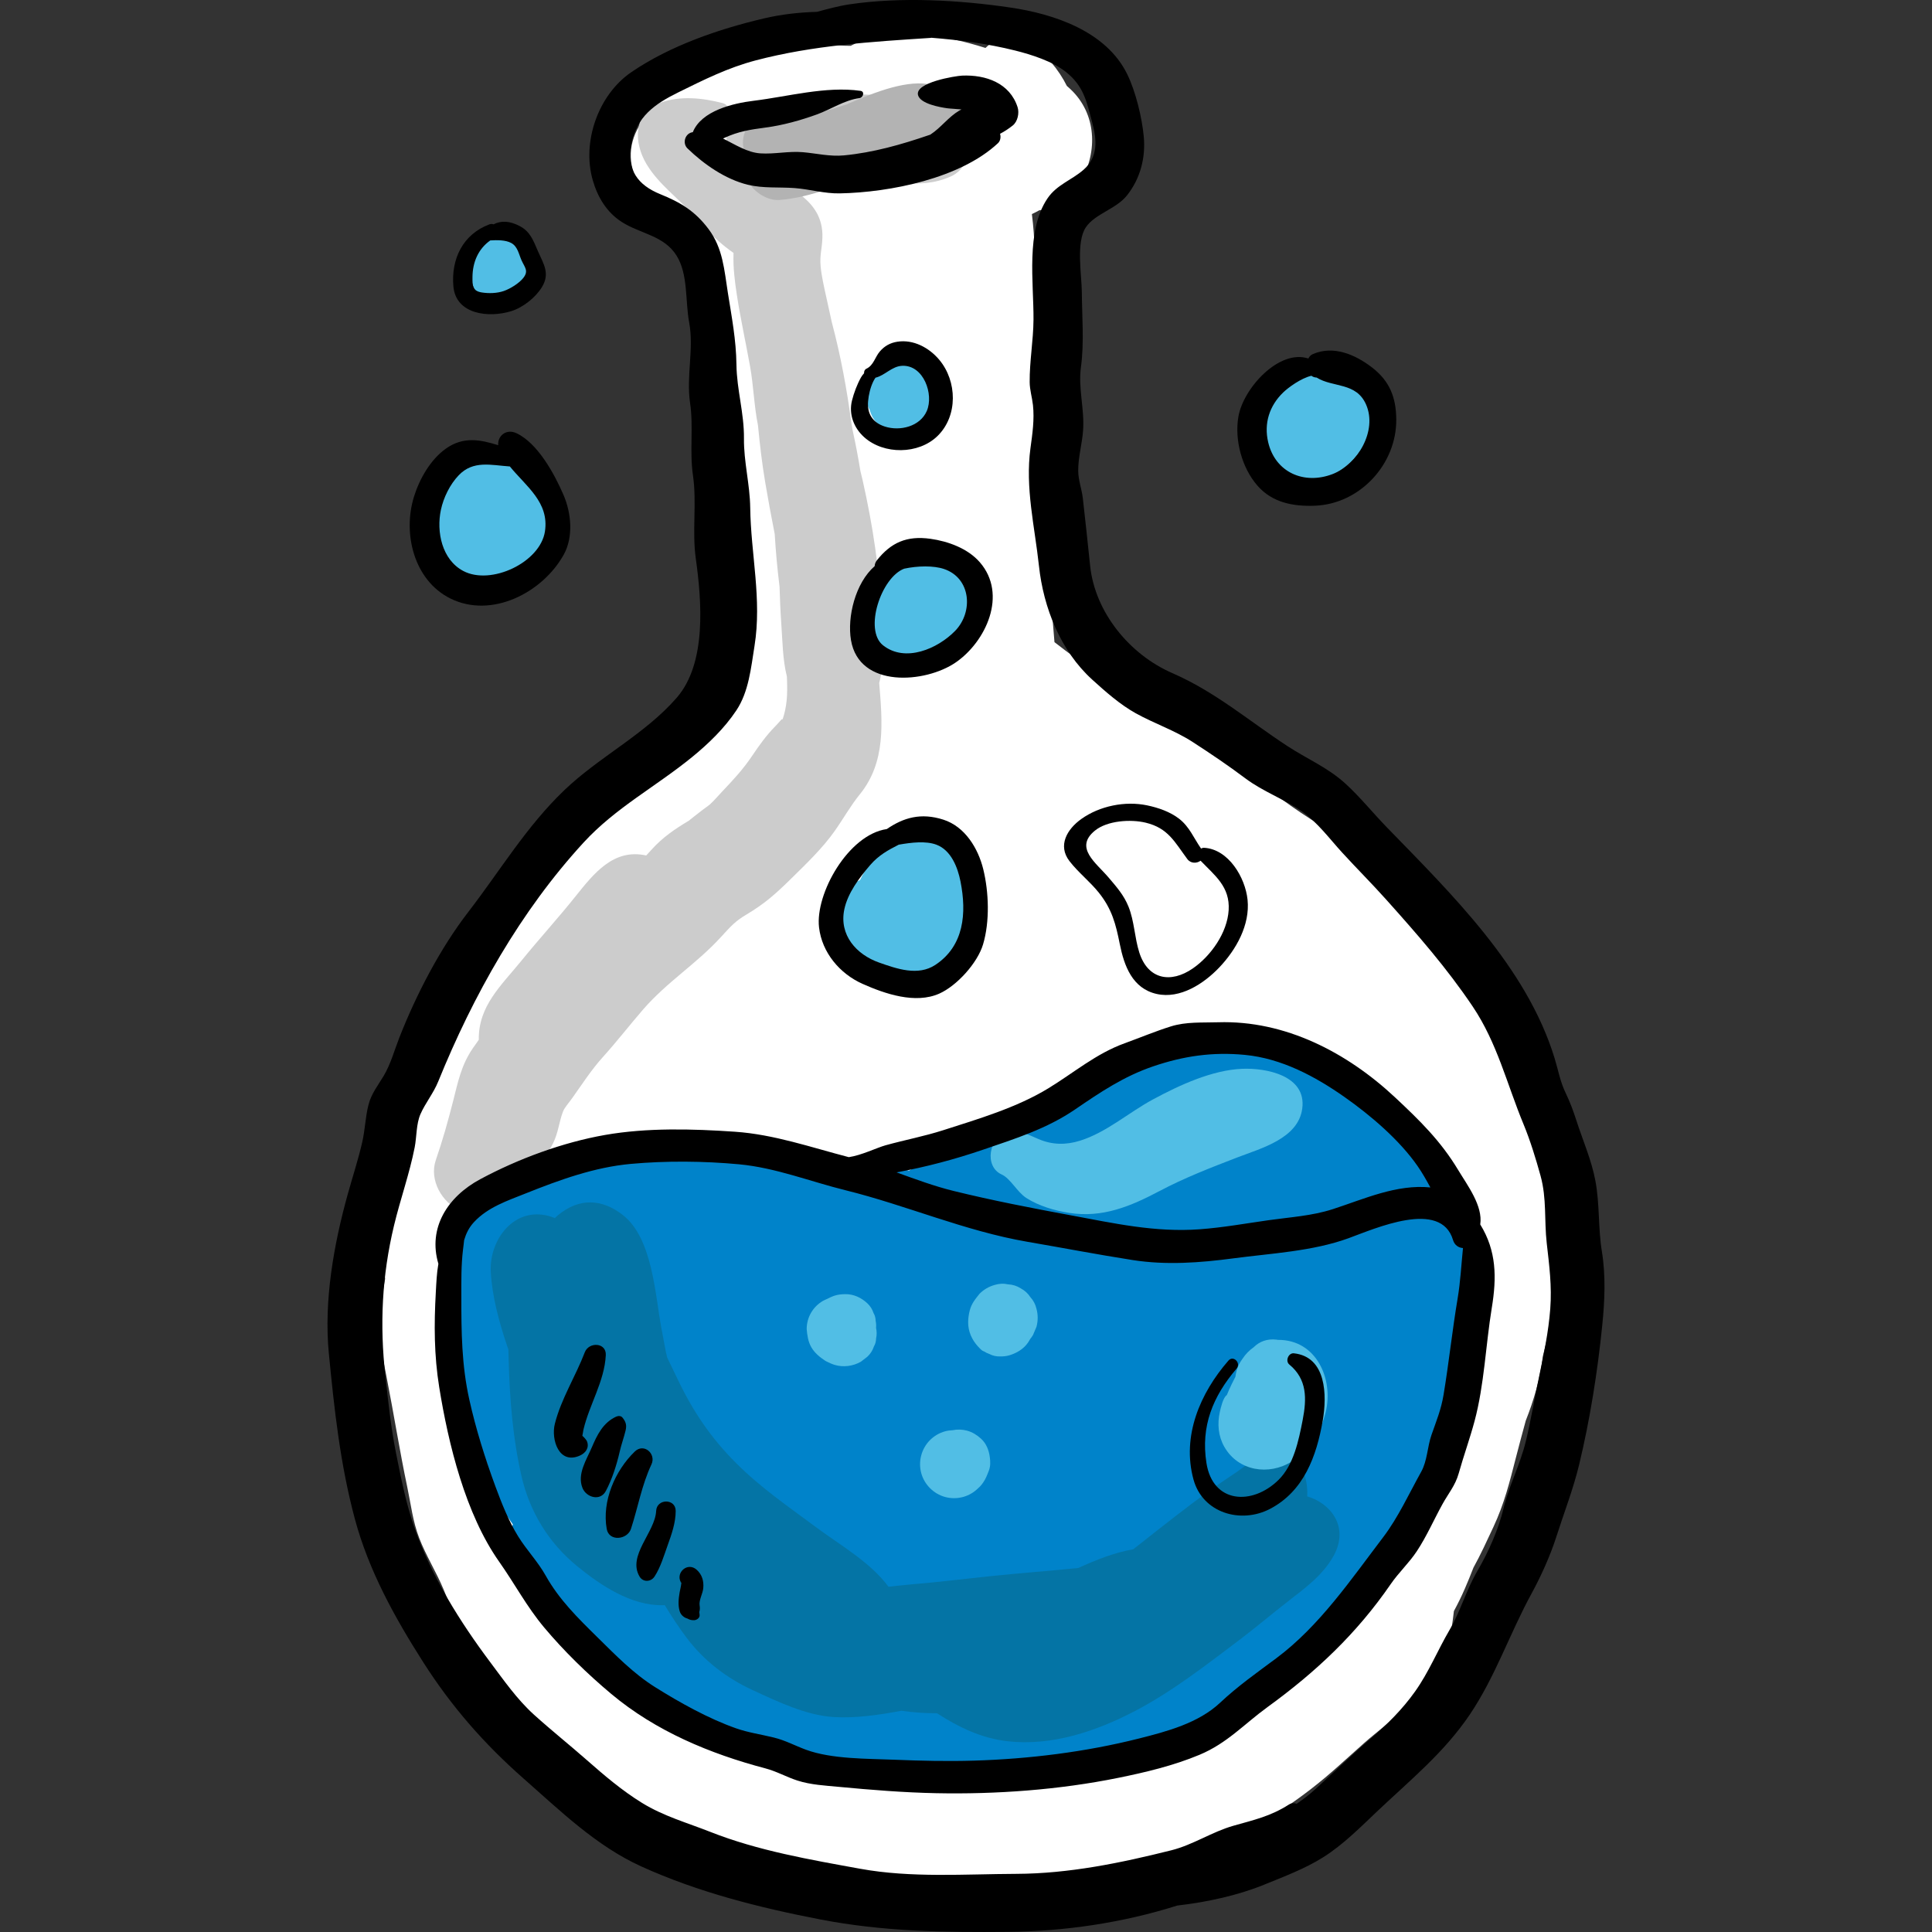 <?xml version="1.0" encoding="iso-8859-1"?>
<!-- Generator: Adobe Illustrator 19.0.0, SVG Export Plug-In . SVG Version: 6.00 Build 0)  -->
<svg version="1.1" id="Layer_1" xmlns="http://www.w3.org/2000/svg" xmlns:xlink="http://www.w3.org/1999/xlink" x="0px" y="0px"
	 viewBox="0 0 511.998 511.998" style="enable-background:new 0 0 511.998 511.998;" xml:space="preserve">
<rect x="0" y="0" width="511.998" height="511.998" fill="#333333" stroke="none"/>
<path style="fill:#FFFFFF;" d="M409.857,304.754c-2.972-12.165-6.685-24.454-14.568-34.399c-0.38-0.48-0.805-0.959-1.258-1.425
	c-0.32-1.29-0.653-2.578-1.025-3.858c-3.427-11.799-8.002-30.824-21.884-34.232c-2.835-0.696-5.879-0.243-8.388,1.131
	c-4.253-5.725-9.549-11.194-15.155-14.737c-7.425-4.692-14.077-10.301-21.755-14.867c-6.795-4.041-12.776-9.314-19.327-13.692
	c-7.141-4.775-14.25-9.497-21.365-14.269c-1.99-1.334-3.813-2.807-5.687-4.231c-0.762-9.69-1.665-19.369-2.204-29.081
	c-0.434-7.823-1.161-15.621-1.882-23.421c0.026-3.151,0.03-6.304-0.044-9.464c-0.241-10.457-0.248-20.941-0.718-31.391
	c-0.29-6.459-0.275-13.41-1.135-20.094c0.658-0.297,1.311-0.627,1.95-0.991c4.211-0.425,8.818-4.099,10.595-6.962
	c4.773-7.687,4.859-17.762-1.718-24.547c-0.489-0.504-1.016-0.982-1.559-1.447c-4.167-8.414-14.016-17.393-21.571-10.073
	c-11.348-3.565-25.239-6.109-35.715-0.559c-0.628-0.003-1.258-0.006-1.882-0.033c-2.735-0.118-5.358-0.833-8.134-0.633
	c-5.922,0.427-12.245,2.689-18.028,4.039c-2.589,0.604-5.042,1.828-7.36,3.107c-3.148,1.737-6.016,2.663-9.255,4.134
	c-4.677,2.126-8.799,6.194-11.4,10.626c-3.172,5.406-2.936,11.166,0.551,16.342c2.066,3.068,5.258,5.217,8.697,5.836
	c0.578,1.149,1.13,2.28,1.557,3.374c2.797,7.17,10.765,10.676,12.383,18.26c0.907,4.254,0.539,9.684,0.527,14.087
	c-0.014,4.798,0.706,9.539,1.082,14.333c0.793,10.097,2.471,20.137,3.599,30.203c1.082,9.653,1.052,19.234,1.615,28.867
	c-1.086,0.478-2.107,1.29-2.952,2.511c-1.901,2.75-2.29,6.036-3.99,8.892c-1.773,2.978-3.774,5.727-5.362,8.836
	c-0.731,1.429-1.416,2.879-2.105,4.328c-0.25,0.155-0.504,0.293-0.751,0.463c-4.719,3.28-8.866,6.922-12.723,11.173
	c-5.029,5.541-9.484,11.525-13.941,17.513c-4.763,3.541-8.081,9.292-11.635,14.081c-2.429,2.076-4.721,4.318-6.8,6.813
	c-5.502,6.602-10.233,13.93-14.373,21.564c-2.606,4.273-4.775,8.801-6.71,13.432c-3.018,4.518-5.457,9.33-7.493,14.623
	c-1.34,3.482-1.718,7.017-2.361,10.616c-1.987,5.845-3.705,11.75-4.895,17.609c-0.913,4.5-2.586,14.311-1.239,21.76
	c-0.644,3.539-1.379,7.069-1.49,10.671c-0.16,5.16,0.897,10.435,1.893,15.476c1.912,9.675,3.419,19.349,5.454,28.989
	c0.986,4.666,1.452,9.087,3.178,13.572c1.828,4.748,4.526,8.974,6.463,13.626c3.734,8.969,7.344,19.792,14.439,26.742
	c3.395,3.325,6.81,6.513,10.004,10.058c3.297,3.659,6.011,7.632,10.077,10.534c3.78,2.699,7.674,5.244,11.45,7.96
	c3.386,2.435,6.487,5.113,10.061,7.234c7.771,4.612,16.212,8.411,25.001,10.517c9.504,2.277,19.693,4.622,29.484,4.622
	c9.903,0,19.974,0.933,29.849,0.154c4.774-0.377,9.614-0.751,14.37-1.248c5.207-0.544,10.475-0.445,15.573-1.736
	c9.808-2.481,19.823-3.562,29.596-6.239c11.384-3.118,20.676-8.575,29.957-15.728c4.992-3.847,9.43-8.053,14.132-12.224
	c3.64-3.228,7.614-5.895,10.686-9.709c3.843-4.771,7.686-10.026,10.647-15.407c1.797-3.266,1.971-6.507,2.41-9.817
	c1.021-1.873,1.982-3.832,2.894-5.929c0.798-1.837,1.552-3.694,2.275-5.563c1.931-3.509,3.573-7.089,5.322-10.846
	c2.887-6.2,4.261-11.787,5.94-18.332c0.836-3.257,1.717-6.519,2.608-9.788c2.176-5.487,3.855-11.303,4.54-17.108
	c0.971-3.912,1.877-7.831,2.639-11.762C414.246,333.58,413.224,318.541,409.857,304.754z M286.562,316.915
	c0.315-0.185,0.632-0.369,0.93-0.578c0.402,4.033,1.763,7.822,5.083,10.764c2.385,2.113,5.16,3.409,8.047,3.785
	c-1.045,1.943-2.159,3.773-3.377,5.401c-1.47,1.963-4.737,4.759-6.325,5.409c-1.686,0.407-1.913,0.442-0.686,0.108
	c-1.787-0.079-2.085-0.066-0.892,0.036c-0.302,0.056-0.534,0.053-0.732,0.033c-2.968-3.361-4.239-10.352-4.886-16.646
	C285.015,322.653,285.913,319.795,286.562,316.915z M196.594,38.698c2.987-1.569,4.501-2.632,7.533-3.222
	c0.09,0.767,0.241,1.559,0.492,2.383c0.183,0.604,0.343,1.213,0.508,1.819c-0.656-0.238-1.38-0.395-2.215-0.402
	c-1.645-0.013-2.78,0.425-3.907,0.991c-1.151-0.425-2.28-0.891-3.56-1.066C195.864,39.039,196.261,38.873,196.594,38.698z
	 M195.281,52.64c0.414,0.026,0.85,0.066,1.351,0.135c1.573,0.216,3.019,0.543,4.596,0.155c1.331-0.328,6.021-1.761,1.683-1.484
	c1.843-0.118,3.242-0.875,4.219-1.945c0.504,3.53,0.818,7.092,1.026,10.669c-1.072,0.773-1.927,1.966-2.365,3.267
	c-1.749-2.25-3.721-4.296-5.661-6.005C198.099,55.641,196.543,54.654,195.281,52.64z M187.932,229.409
	c4.667-7.026,9.355-14.041,14.022-21.067c0.786-1.183,1.554-2.4,2.319-3.623c1.389,6.539,3.651,13.986,8.544,18.132
	c-0.035,0.056-0.065,0.118-0.1,0.173c-1.488-1.245-3.501-1.738-5.797-0.781c-8.104,3.376-15.772,8.205-21.608,14.843
	c-0.358,0.1-0.714,0.22-1.071,0.332C185.58,234.788,186.777,232.079,187.932,229.409z M366.211,410.006
	c-2.336,6.242-5.485,10.804-9.574,15.919c-4.562,5.706-8.504,11.65-13.718,16.828c-4.52,4.488-10.582,6.902-16.138,9.957
	c-3.002,1.65-5.502,3.451-8.078,5.716c-1.821,1.6-3.462,3.542-5.234,5.283c-4.786,1.505-9.784,2.46-14.565,3.825
	c-6.13,1.751-14.116,2.852-20.34,3.562c-8.939,1.021-18.392,1.992-27.413,2.006c-8.026,0.011-16.063-0.297-24.092-0.36
	c-7.912-0.063-16.368-2.394-24.104-4.286c-3.759-0.92-5.573-2.217-8.883-3.968c-2.969-1.57-5.953-2.494-8.679-4.467
	c-6.013-4.35-13.438-8.194-18.743-13.121c-2.595-2.41-5.139-6.212-7.719-9.04c-2.782-3.051-6.746-5.757-9.19-9.001
	c-4.514-5.991-6.671-14.593-9.943-21.383c-1.562-3.241-3.578-6.139-4.722-9.57c-1.406-4.213-1.697-8.594-2.785-12.88
	c-2.086-8.216-2.991-16.472-4.591-24.78c-1.564-8.122-1.42-15.152-0.149-23.381c1.16-7.507,0.309-14.766,1.983-22.115
	c1.029-4.514,3.15-8.7,4.554-13.108c1.533-4.81,2.689-9.759,4.466-14.489c2.535-6.746,5.457-13.216,9.465-19.169
	c3.92-3.033,7.928-6.104,11.885-9.275c-2.555,4.407-4.724,9.006-6.592,13.18c-5.727,12.796-9.506,26.374-12.921,39.942
	c-1.722,6.84-3.165,13.746-4.302,20.707c-1.3,7.957-0.204,13.004,3.571,20.071c3.195,5.979,11.71,8.046,17.411,4.565
	c0.158-0.096,0.305-0.198,0.462-0.295c5.746-0.432,10.247-5.142,13.767-10.671c2.79-0.423,5.561-1.156,8.252-2.053
	c5.791,4.805,15.165,5.224,20.624-3.24c0.183-0.283,0.353-0.573,0.527-0.861c3.421,10.353,13.108,18.418,24.443,16.405
	c4.224-0.751,8.002-2.835,11.381-5.63c0.828,0.728,1.719,1.398,2.693,1.981c6.757,4.042,15.829,3.113,22.729-0.833
	c1.848,4.02,4.234,7.706,7.361,10.67c7.866,7.453,20.665,9.561,30.762,6.041c10.34-3.604,19.068-12.402,24.193-21.845
	c0.394-0.727,0.796-1.462,1.196-2.195c3.281,5.179,7.84,9.155,14.301,10.873c8.371,2.226,16.826-0.206,22.303-6.512
	c-0.028,1.634-0.071,3.268-0.134,4.898c-0.183,4.748-0.496,10.402,2.5,14.418c3.344,4.482,7.738,7.415,13.628,6.531
	c0.319-0.048,0.639-0.11,0.962-0.183C374.897,386.522,370.586,398.322,366.211,410.006z"/>
<path style="fill:#CCCCCC;" d="M253.997,31.264c-3.561-3.703-8.574-5.157-13.597-5.501c-4.791-0.327-9.757-0.756-14.552-0.785
	c-9.148-0.056-18.575,1.52-27.363,3.86c-2.598,0.692-4.905,2.896-5.541,5.542c-0.065,0.27-0.13,0.541-0.195,0.812
	c-0.452,1.881-0.223,3.611,0.471,5.059c-2.571-1.497-5.158-2.951-7.518-4.801c-0.035-0.028-0.143-0.118-0.283-0.234
	c0.482-0.504,0.952-1.016,1.253-1.225c1.474-1.027,3.143-1.709,4.831-2.287c2.036-0.697,2.282-3.793,0-4.383
	c-5.297-1.37-11.161-2.008-16.461-0.118c-7.324,2.614-7.154,10.571-3.694,16.311c3.281,5.444,8.405,8.903,12.422,13.616
	c2.082,2.444,4.208,4.594,6.606,6.732c1.284,1.145,2.615,2.186,4.012,3.166c-0.003,0.119-0.003,0.243-0.006,0.359
	c-0.106,3.603,0.343,7.174,0.886,10.726c0.97,6.353,2.369,12.637,3.504,18.961c0.928,5.174,1.061,10.511,2.1,15.656
	c0.482,5.007,1.061,10.003,1.895,14.977c0.775,4.62,1.633,9.225,2.54,13.82c0.267,4.481,0.667,8.953,1.216,13.399
	c0.023,0.185,0.043,0.378,0.064,0.567c0.096,3.225,0.226,6.446,0.453,9.658c0.329,4.66,0.359,9.599,1.49,14.131
	c0.011,0.269,0.021,0.539,0.031,0.808c0.165,4.052-0.009,7.166-1.214,10.718c0.194-0.846-0.802,0.564-1.911,1.679
	c-2.302,2.312-4.33,5.16-6.141,7.856c-2.394,3.56-4.884,6.222-7.87,9.371c-1.106,1.166-2.182,2.454-3.37,3.536
	c-1.433,1.035-2.839,2.105-4.219,3.21c-0.773,0.598-1.167,0.917-1.209,0.979c-3.81,2.281-7.029,4.448-10.069,7.842
	c-0.437,0.487-0.87,0.956-1.304,1.428c-8.634-1.916-13.863,4.734-18.757,10.855c-4.602,5.759-9.58,11.201-14.244,16.944
	c-5.417,6.67-11.503,12.049-11.372,21.046c-0.516,0.726-1.032,1.45-1.543,2.19c-3.093,4.476-3.957,8.934-5.253,14.029
	c-1.374,5.397-2.8,10.479-4.586,15.641c-1.829,5.287,1.653,11.425,6.579,13.407c5.505,2.214,10.869,0.12,14.191-4.65
	c3.245-4.659,7.727-7.96,10.312-13.228c1.393-2.838,1.53-5.467,2.588-8.294c0.434-1.162,1.398-2.132,2.484-3.658
	c2.767-3.884,5.023-7.44,8.215-10.979c3.63-4.025,6.95-8.316,10.496-12.414c6.429-7.43,14.092-12.073,20.612-19.191
	c2.927-3.197,3.872-4.273,6.9-6.084c4.841-2.893,7.667-5.424,11.943-9.628c3.927-3.859,8.182-7.948,11.361-12.449
	c2.31-3.27,4.3-6.822,6.608-9.646c7.054-8.625,6.065-19.165,5.207-29.614c1.334-4.763,0.704-10.315,0.618-15.051
	c-0.125-6.924-0.708-13.783-1.671-20.64c-0.852-6.078-2.006-12.096-3.35-18.084c-0.174-0.775-0.365-1.548-0.566-2.322
	c-0.596-3.683-1.288-7.349-2.105-10.993c-0.061-0.539-0.145-1.075-0.264-1.604c-1.215-9.072-2.863-18.059-5.227-26.922
	c-0.501-2.261-1.006-4.522-1.492-6.785c-0.569-2.654-1.211-5.297-1.462-7.996c-0.279-3.009,0.357-4.471,0.467-7.56
	c0.378-10.682-10.301-13.873-18.065-18.571c0.644,0.024,1.309-0.023,1.982-0.151c-3.54,0.682,1.931,0.438,2.881,0.497
	c2.103,0.129,4.172,0.173,6.273,0.377c4.841,0.472,9.691,0.93,14.528,1.406c8.902,0.877,17.916,4.037,26.462,0.156
	C257.974,44.029,258.007,35.434,253.997,31.264z"/>
<path style="fill:#0083CA;" d="M383.788,312.624c-1.298-0.606-2.515-1.011-3.664-1.254c-2.26-7.204-6.517-13.786-12.447-18.466
	c-7.314-5.772-16.078-10.904-25.028-13.621c-4.035-1.225-8.536-2.235-12.677-3.079c-4.949-1.01-9.296,0.053-14.23,0.937
	c-10.305,1.847-19.77,6.703-29.203,10.942c-8.811,3.958-18.099,6.622-26.706,11.171c-7.021,3.711-13.051,7.955-18.95,10.959
	c-5.691-1.315-11.667-2.742-17.427-3.435c-7.777-0.936-14.793-0.888-21.868,0.205c-4.662-0.353-9.264-1.198-13.937-1.848
	c-8.754-1.22-16.298-0.706-24.979,0.641c-3.93,0.609-7.554,0.83-11.14,2.719c-2.902,1.529-5.042,3.691-8.197,4.637
	c-6.733,2.018-13,4.278-18.218,9.735c-2.986,3.122-5.488,6.73-6.561,10.953c-0.977,3.85-0.036,6.945,0.216,10.716
	c0.521,7.732,1.642,15.787,3.434,23.363c1.538,6.506,2.897,14.064,6.797,19.664c0.735,4.128,1.408,7.707,3.676,11.53
	c0.99,1.667,2.09,3.283,3.227,4.876c-2.496,7.793,3.924,19.811,9.349,24.835c3.734,3.459,8.099,4.93,12.263,7.607
	c4.74,3.046,8.682,7.418,13.329,10.656c7.47,5.205,15.744,10.813,24.348,14.326c9.391,3.834,19.055,5.337,28.909,7.074
	c8.783,1.548,17.078,3.477,26.109,3.897c5.195,0.24,9.289,0.506,14.542-0.538c5.896-1.17,11.841-2.115,17.724-3.309
	c4.835-0.982,9.686-2.063,14.231-4.013c2.687-1.152,5.185-2.637,7.709-4.083c4.555,0.474,9.4-0.221,13.472-1.296
	c8.918-2.354,16.839-8.919,23.63-14.901c6.837-6.021,15.762-14.509,21.15-23.944c3.007-3.818,5.991-7.691,8.838-11.607
	c2.103-2.893,3.648-5.696,4.704-9.143c0.474-1.549,0.403-3.802,0.569-5.672c1.539-2.508,2.948-5.08,4.171-7.734
	c2.516-5.458,4.645-12.997,4.177-19.727c0.013-0.225,0.024-0.452,0.033-0.677c0.499-2.003,0.908-4.017,1.174-6.035
	c1.134-2.944,1.955-5.981,1.997-9.274c0.051-3.908-0.821-7.731-0.951-11.641c-0.155-4.661,0.956-8.461,1.761-12.987
	C389.984,321.048,388.681,314.911,383.788,312.624z"/>
<path style="fill:#0474A5;" d="M346.425,396.552c0.267-4.845-1.549-9.593-6.018-12.78c-1.716-1.223-4.555-0.704-5.953,0.768
	c-4.057,4.273-9.186,7.032-13.945,10.491c-6.121,4.45-12.104,9.165-18.041,13.857c-0.712,0.563-1.43,1.125-2.152,1.686
	c-4.916,0.858-9.82,2.788-14.547,4.953c-0.101,0.011-0.201,0.025-0.304,0.036c-7.608,0.763-15.232,1.33-22.839,2.12
	c-7.138,0.741-14.264,1.629-21.416,2.22c-1.693,0.14-3.673,0.384-5.754,0.602c-4.783-6.506-12.851-11.059-19.143-15.742
	c-7.388-5.497-14.692-10.475-21.25-17.038c-6.606-6.611-11.307-13.518-15.345-21.938c-0.987-2.058-1.975-4.054-2.914-6.04
	c-0.118-0.491-0.228-0.982-0.344-1.473c-0.392-2.072-0.781-4.149-1.172-6.243c-1.701-9.081-2.364-23.87-10.214-30.023
	c-5.558-4.356-11.575-4.609-17.163,0c-0.305,0.252-0.591,0.524-0.871,0.805c-0.487-0.211-0.987-0.398-1.508-0.541
	c-9.319-2.566-15.897,6.292-15.469,14.737c0.328,6.454,2.189,13.264,4.219,19.339c0.141,0.423,0.292,0.842,0.437,1.264
	c0.03,1.034,0.065,2.067,0.093,3.101c0.275,10.191,1.101,20.457,3.376,30.419c2.151,9.421,7.17,17.69,14.662,23.833
	c6.289,5.157,14.405,10.612,22.888,10.436c0.145-0.003,0.278-0.029,0.422-0.036c1.776,2.922,3.646,5.775,5.672,8.489
	c4.575,6.13,10.625,10.809,17.562,14.01c6.619,3.053,14.179,6.712,21.504,7.169c5.821,0.363,12.019-0.549,17.986-1.665
	c3.128,0.458,6.278,0.667,9.43,0.657c5.714,3.701,11.819,6.664,18.779,7.434c11.751,1.3,23.475-2.675,33.763-8.062
	c9.726-5.093,18.747-12.115,27.494-18.718c4.402-3.323,8.608-6.917,12.954-10.282c4.534-3.511,9.3-6.974,12.125-12.106
	C357.658,404.603,352.577,398.348,346.425,396.552z"/>
<g>
	<path style="fill:#51BEE5;" d="M329.174,283.241c-7.985,0.335-16.607,4.333-23.619,8.111c-6.424,3.461-12.318,8.743-19.318,10.937
		c-3.735,1.171-7.362,1.137-10.995-0.415c-3.213-1.374-4.763-2.374-8.36-1.617c-4.801,1.01-6.144,8.868-1.436,10.989
		c2.339,1.054,4.097,4.65,6.512,6.213c3.293,2.131,7.58,3.385,11.425,3.977c8.837,1.36,16.231-1.748,23.87-5.784
		c6.737-3.559,13.554-6.182,20.63-8.914c6.288-2.428,16.15-4.988,17.224-12.936C346.297,285.005,335.52,282.974,329.174,283.241z"/>
	<path style="fill:#51BEE5;" d="M338.71,355.079c-0.013,0-0.025,0.003-0.038,0.003c-0.125-0.023-0.25-0.049-0.375-0.064
		c-2.493-0.297-4.542,0.502-6.074,2.025c-1.13,0.785-2.126,1.798-2.944,3.038c-0.224,0.339-0.478,0.682-0.679,1.034
		c-0.81,1.413-1.031,2.583-1.211,3.769c-0.335,0.632-0.662,1.269-0.972,1.911c-0.25,0.516-0.487,1.036-0.721,1.559
		c-0.171,0.393-0.334,0.791-0.502,1.185c-0.029,0.05-0.064,0.116-0.11,0.205c-0.947,0.602-1.569,3.329-1.816,4.438
		c-0.697,3.142-0.425,6.408,1.196,9.248c3.679,6.443,11.809,7.684,17.851,3.893c4.689-2.943,7.733-7.778,9.02-13.124
		C353.433,365.473,348.882,355.029,338.71,355.079z"/>
	<path style="fill:#51BEE5;" d="M255.921,230.489c-1.942-6.873-9.033-11.06-15.997-9.121c-4.838,1.348-8.331,5.384-10.795,9.551
		c-0.444,0.752-0.838,1.527-1.206,2.31c-0.627,0.252-1.245,0.524-1.804,0.863c-8.994,5.466-6.115,18.348,1.778,23.326
		c3.074,1.938,6.633,2.745,10.152,2.563c2.893,1.007,6.248,0.83,9.262-0.867c4.989-2.808,7.423-9.15,8.603-14.445
		C256.904,240.227,257.179,234.942,255.921,230.489z"/>
	<path style="fill:#51BEE5;" d="M232.166,351.913c0.056-0.632,0.026-1.263-0.115-1.895c-0.002-0.735-0.188-1.419-0.556-2.053
		c-0.328-1.009-0.89-1.882-1.683-2.619c-1.588-1.458-3.552-2.394-5.755-2.384c-0.986,0.004-2.007,0.104-2.943,0.417
		c-0.671,0.224-1.298,0.543-1.926,0.851c-0.388,0.163-0.772,0.337-1.14,0.539c-1.296,0.767-2.327,1.798-3.093,3.093
		c-0.78,1.345-1.172,2.795-1.177,4.352c0.155,1.709,0.374,3.357,1.259,4.869c0.853,1.459,2.189,2.56,3.579,3.48
		c0.094,0.063,0.191,0.119,0.29,0.173c0.628,0.344,1.61,0.771,2.295,0.976c2.295,0.688,4.858,0.343,6.932-0.837
		c0.571-0.44,1.141-0.882,1.712-1.323c0.825-0.766,1.408-1.674,1.749-2.723c0.383-0.659,0.576-1.371,0.578-2.135
		C232.379,353.767,232.37,352.84,232.166,351.913z"/>
	<path style="fill:#51BEE5;" d="M274.674,346.826c-0.279-1.174-0.817-2.196-1.614-3.067c-0.636-0.982-1.479-1.756-2.53-2.322
		c-1.035-0.659-2.152-1.016-3.354-1.07c-1.199-0.268-2.398-0.215-3.596,0.161c-1.528,0.428-2.854,1.201-3.979,2.319
		c-1.162,1.455-2.146,2.617-2.62,4.487c-0.253,0.996-0.403,2.033-0.41,3.063c-0.019,2.465,1.006,4.695,2.642,6.477
		c1.097,1.195,1.238,1.135,1.59,1.27c0.427,0.285,0.887,0.514,1.386,0.677c0.896,0.47,1.863,0.687,2.898,0.648
		c0.806,0.013,1.632-0.07,2.406-0.302c1.497-0.447,2.916-1.188,4.036-2.295c0.636-0.628,1.092-1.295,1.468-2.003
		c0.277-0.344,0.538-0.706,0.768-1.096c0.303-0.718,0.606-1.437,0.91-2.155C275.103,350.022,275.103,348.424,274.674,346.826z"/>
	<path style="fill:#51BEE5;" d="M262.304,386.121c-0.244-1.816-0.902-3.552-2.305-4.84c-1.07-0.981-2.292-1.756-3.71-2.141
		c-1.269-0.345-2.576-0.374-3.852-0.118c-0.666,0.03-1.33,0.116-1.996,0.295c-1.528,0.428-2.854,1.201-3.979,2.319
		c-2.274,2.274-3.173,5.671-2.319,8.774c0.835,3.032,3.267,5.465,6.299,6.299c1.598,0.429,3.196,0.429,4.795,0
		c1.528-0.428,2.854-1.201,3.979-2.319c0.771-0.619,1.366-1.493,1.851-2.356c0.378-0.673,0.901-2.066,0.99-2.302
		C262.516,388.508,262.471,387.359,262.304,386.121z"/>
	<path style="fill:#51BEE5;" d="M250.442,146.052c-4.637-0.932-9.232,0.697-12.476,4.103c-0.684,0.718-1.279,1.528-1.806,2.378
		c-5.098,3.576-9.178,9.904-7.866,16.118c1.49,7.055,9.564,9.476,15.808,8.147c5.465-1.162,10.605-6.053,13.091-10.921
		C260.754,158.902,259.595,147.893,250.442,146.052z"/>
	<path style="fill:#51BEE5;" d="M247.379,103.222c-0.088-0.206-0.184-0.394-0.282-0.583c0.014-0.18,0.021-0.363,0.013-0.552
		c-0.063-1.39-0.467-2.624-1.323-3.731c-1.077-1.395-2.66-2.196-4.322-2.35c-3.629-1.733-8.853-0.383-10.701,3.332
		c-0.822,1.653-1.375,3.191-1.378,5.068c-0.001,1.54,0.402,2.972,1.104,4.273c0.016,0.056,0.025,0.114,0.043,0.17
		c0.994,3.205,3.599,5.532,6.942,5.981c1.528,0.205,2.907,0.03,4.327-0.571c0.707-0.199,1.321-0.557,1.842-1.074
		c0.004-0.003,0.006-0.005,0.009-0.006c1.96-1,3.541-2.708,4.113-4.901C248.216,106.558,248.063,104.844,247.379,103.222z"/>
	<path style="fill:#51BEE5;" d="M144.825,133.965c-1.014-4.574-3.716-8.097-7.138-10.124c-1.012-1.345-2.202-2.548-3.626-3.49
		c-6.472-4.281-14.547-1.303-17.102,6.001c-0.977,2.794-1.635,6.149-1.784,9.589c-2.69,8.271-1.799,18.125,6.218,22.201
		c8.818,4.482,20.645-3.994,22.133-12.606C145.091,141.802,145.637,137.635,144.825,133.965z"/>
	<path style="fill:#51BEE5;" d="M139.27,69.79c-0.206-0.846-0.583-1.592-1.115-2.249c-0.049-0.649-0.148-1.3-0.352-1.894
		c-0.736-2.13-2.685-3.983-5.09-3.875c-2.127,0.095-4.744,1.549-5.09,3.875c-0.005,0.031-0.015,0.079-0.026,0.131
		c-0.024,0.045-0.048,0.089-0.07,0.133c-0.259,0.2-0.519,0.4-0.778,0.602c-0.731,0.679-1.248,1.483-1.55,2.413
		c-0.689,1.634-0.709,3.126-0.378,4.883c0.053,0.265,0.1,0.531,0.143,0.797c-0.061-0.457-0.123-0.913-0.184-1.37
		c0.313,2.301,0.933,4.076,2.853,5.558c1.936,1.495,4.003,1.751,6.369,1.308c1.366-0.255,2.983-1.213,3.905-2.281
		C139.769,75.656,140.636,72.45,139.27,69.79z"/>
	<path style="fill:#51BEE5;" d="M363.985,103.683c-1.304-4.814-5.879-8.134-10.809-8.149c-5.709-0.019-11.237,3.868-14.789,8.07
		c-3.064,3.624-4.95,8.08-3.884,12.876c0.138,0.619,0.332,1.226,0.559,1.823c0.183,0.775,0.428,1.532,0.75,2.254
		c1.599,4.093,6.014,6.778,10.447,6.904c7.732,0.218,14.659-6.41,17.157-13.274C364.603,110.917,364.901,107.064,363.985,103.683z"
		/>
</g>
<path style="fill:#B3B3B3;" d="M262.358,26.875c-3.39-3.688-9.963-4.67-15.441-4.406c-6.108-1.454-14.545,1.659-22.515,5.2
	c-0.003,0.001-0.006,0.001-0.009,0.003c-0.379,0.118-0.758,0.235-1.137,0.353c-5.019,1.569-9.903,3.122-14.952,4.433
	c-1.29-0.033-2.584-0.253-3.88-0.752c-5.75-2.217-9.311,5.01-6.632,9.365c-0.375,1.548-0.442,3.273-0.14,5.179
	c0.584,3.685,5.197,7.034,8.864,6.748c4.223-0.328,8.38-1.393,12.394-2.735c4.996-1.195,9.992-2.954,14.911-4.292
	c1.995-0.542,4.049-1.036,6.106-1.539c2.707,0.119,5.373,0.373,8.086-0.432c1.897-0.563,3.879-1.894,5.324-3.628
	c3.434-1.35,6.86-3.115,9.021-5.722C264.315,32.288,264.527,29.233,262.358,26.875z"/>
<path d="M424.51,331.626c-1.014-6.215-0.546-12.472-1.716-18.702c-1.046-5.578-3.327-10.662-5.052-16.029
	c-0.813-2.533-1.673-4.841-2.823-7.228c-1.494-3.103-1.936-5.966-2.942-9.249c-7.408-24.183-27.373-43.577-44.507-61.226
	c-3.683-3.794-7.007-7.956-10.918-11.525c-4.694-4.285-10.201-6.554-15.448-9.997c-10.327-6.776-18.997-14.303-30.457-19.303
	c-11.256-4.91-20.435-16.031-21.749-28.392c-0.638-6.001-1.244-11.99-1.94-17.944c-0.29-2.488-1.203-4.747-1.223-7.26
	c-0.029-3.522,1.025-7.124,1.289-10.649c0.428-5.731-1.339-11.182-0.568-16.819c0.895-6.534,0.279-13.347,0.239-19.923
	c-0.028-4.386-1.605-13.2,1.066-17.148c2.428-3.59,8.036-4.829,10.904-8.451c3.51-4.431,4.965-9.948,4.446-15.554
	c-0.471-5.073-2.144-12.001-4.402-16.596c-5.595-11.383-19.418-15.944-31.005-17.641c-13.551-1.985-28.893-2.859-42.506-0.852
	c-2.981,0.439-5.839,1.238-8.7,2.001c-4.649,0.134-9.317,0.633-14.051,1.744c-11.97,2.812-24.866,7.231-35.122,14.229
	c-8.802,6.004-13.169,18.502-10.226,28.685c1.293,4.473,3.685,8.461,7.654,11.014c4.921,3.165,11.211,3.571,14.555,8.947
	c3.089,4.968,2.26,11.948,3.316,17.606c1.324,7.091-0.802,14.271,0.252,21.423c0.942,6.397-0.166,12.763,0.762,19.173
	c1.065,7.343-0.27,14.705,0.751,22.034c1.573,11.284,2.931,27.752-5.058,36.921c-8.493,9.747-20.459,15.578-29.759,24.469
	c-10.087,9.643-17.034,21.36-25.476,32.301c-7.469,9.681-13.759,21.838-18.233,33.199c-1.349,3.426-2.302,7.079-4.201,10.262
	c-1.529,2.564-3.218,4.607-3.994,7.584c-0.843,3.237-0.916,6.657-1.668,9.937c-1.064,4.641-2.558,9.177-3.832,13.761
	c-3.72,13.382-6.369,28.272-5.024,42.189c1.434,14.831,3.009,29.417,6.892,43.897c3.671,13.691,10.541,26.097,18.117,37.977
	c7.532,11.81,16.185,21.689,26.647,30.884c9.706,8.53,19.17,17.797,31.083,23.219c15.071,6.86,31.324,10.952,47.524,14.082
	c16.66,3.22,32.751,3.435,49.685,3.285c15.058-0.133,30.446-2.396,44.891-6.97c8.032-0.925,16.177-2.729,23.042-5.537
	c5.248-2.146,10.791-4.209,15.604-7.24c5.416-3.41,9.955-8.052,14.584-12.424c8.683-8.202,17.468-15.34,24.238-25.327
	c6.775-9.994,10.664-21.628,16.409-32.13c2.506-4.581,5.002-10.123,6.588-15.086c2.001-6.26,4.483-12.645,6.028-19.054
	c2.883-11.963,4.89-24.666,6.129-36.906C425.268,344.768,425.569,338.121,424.51,331.626z M410.831,346.878
	c-0.462,6.026-1.696,11.959-2.946,17.863c-1.215,5.747-2.154,11.571-3.541,17.279c-1.475,6.066-4.425,11.637-5.882,17.67
	c-1.368,5.657-4.004,11.621-6.962,16.665c-2.957,5.043-4.43,10.604-7.361,15.606c-3.181,5.428-5.465,11.143-9.137,16.306
	c-3.347,4.705-7.353,8.692-11.721,12.442c-5.037,4.325-9.777,8.946-14.684,13.413c-1.597,1.454-3.251,2.727-4.956,3.892
	c-0.681-0.223-1.433-0.199-2.072,0.21c-4.873,3.113-9.201,4.053-14.674,5.606c-5.707,1.619-10.709,5.062-16.466,6.506
	c-13.465,3.376-27.152,6.193-41.067,6.25c-13.677,0.056-27.866,1.111-41.366-1.343c-13.345-2.425-27.068-4.771-39.723-9.765
	c-6.208-2.45-12.407-4.169-18.14-7.702c-5.303-3.266-10.018-7.295-14.682-11.397c-4.607-4.052-9.44-7.897-13.981-12.013
	c-4.462-4.046-7.94-9.058-11.536-13.852c-7.992-10.655-15.618-22.825-20.027-35.441c-2.29-6.553-3.623-13.298-4.975-20.087
	c-1.369-6.87-2.017-13.383-2.799-20.304c-1.535-13.607-0.917-26.54,2.292-39.931c1.663-6.937,4.096-13.691,5.472-20.699
	c0.541-2.754,0.393-6.205,1.525-8.785c1.299-2.962,3.455-5.558,4.707-8.647c9.243-22.784,21.787-45.131,38.557-63.373
	c8.458-9.2,19.151-14.803,28.73-22.621c4.38-3.574,8.577-7.642,11.726-12.367c3.295-4.944,3.882-11.296,4.808-17.058
	c1.995-12.412-0.969-24.321-1.135-36.657c-0.084-6.242-1.721-12.13-1.658-18.363c0.068-6.7-1.903-12.87-1.99-19.531
	c-0.086-6.639-1.243-12.537-2.269-19.028c-0.966-6.109-1.318-11.841-5.117-16.912c-3.566-4.759-7.38-7.059-12.798-9.252
	c-5.966-2.416-8.966-6.488-7.669-13.209c1.421-7.375,6.138-10.664,12.478-13.793c6.742-3.327,13.148-6.526,20.452-8.448
	c15.192-3.998,30.676-4.946,46.305-5.961c0.101-0.006,0.189-0.029,0.284-0.044c7.435,0.593,14.817,1.542,22.167,3.379
	c4.366,1.091,9.912,2.854,13.468,5.675c4.791,3.8,5.506,7.901,6.992,13.45c1.211,4.522,1.604,9.027-2.259,12.434
	c-3.155,2.783-7.124,3.97-9.6,7.623c-5.806,8.565-3.639,22.36-3.711,32.125c-0.041,5.543-1.065,11.128-1.015,16.592
	c0.019,2.061,0.649,4.032,0.87,6.063c0.415,3.833-0.139,7.597-0.657,11.387c-1.44,10.542,1.119,20.761,2.249,31.248
	c1.194,11.077,5.716,22.509,14.142,30.15c3.479,3.155,7.355,6.582,11.468,8.869c4.998,2.78,10.275,4.495,15.122,7.632
	c4.781,3.095,9.411,6.219,13.968,9.64c4.712,3.537,10.248,5.456,15.011,8.788c4.131,2.891,7.303,7.233,10.677,10.919
	c3.814,4.166,7.813,8.151,11.583,12.363c8.267,9.235,16.037,18.085,22.972,28.385c6.489,9.638,9.082,20.604,13.445,31.134
	c1.788,4.313,3.298,9.233,4.537,13.734c1.668,6.059,0.947,11.735,1.638,17.849C410.572,335.387,411.294,340.83,410.831,346.878z"/>
<path d="M386.422,310.046c-4.627-7.694-10.193-13.13-16.694-19.21c-12.752-11.924-29.166-20.488-46.928-19.925
	c-4.246,0.134-8.446-0.178-12.528,1.101c-4.144,1.299-8.172,2.996-12.25,4.473c-7.547,2.735-13.347,7.742-20.211,11.935
	c-8.374,5.113-18.539,8.112-27.858,11.099c-5.037,1.614-10.181,2.579-15.262,3.99c-2.336,0.649-6.394,2.665-9.75,3.148
	c-9.954-2.584-19.795-6.024-30.15-6.737c-11.233-0.776-23.321-1.097-34.437,0.851c-11.243,1.971-23.043,6.333-33.104,11.741
	c-8.619,4.632-13.906,12.87-11.072,22.405c-0.448,2.488-0.539,5.032-0.682,7.555c-0.483,8.523-0.459,16.714,0.903,25.156
	c2.434,15.095,6.952,33.574,15.892,46.251c4.137,5.866,7.293,11.898,11.92,17.418c5.282,6.3,11.485,12.337,17.79,17.615
	c11.779,9.859,26.171,15.857,40.812,19.717c3.022,0.797,5.581,2.286,8.52,3.237c3.49,1.129,7.349,1.324,10.975,1.667
	c8.612,0.813,17.132,1.504,25.792,1.679c15.938,0.323,32.581-0.888,48.222-4.061c7.313-1.483,14.665-3.236,21.564-6.116
	c7.331-3.061,11.807-8.136,18.068-12.68c12.813-9.301,23.61-19.47,32.604-32.557c2.095-3.048,4.839-5.58,6.883-8.663
	c2.618-3.945,4.536-8.365,6.813-12.498c1.554-2.82,3.416-4.968,4.307-8.14c1.308-4.654,2.968-9.242,4.217-13.901
	c2.583-9.64,2.943-20.15,4.561-29.994c1.318-8.018,1.276-15.086-3.057-22.111C393.013,319.549,388.909,314.181,386.422,310.046z
	 M260.565,304.662c8.506-2.908,16.856-5.535,24.347-10.655c6.73-4.601,12.914-8.762,20.665-11.406
	c8.057-2.749,15.757-3.872,24.333-3.046c9.725,0.937,18.597,5.68,26.469,11.214c6.882,4.84,14.501,11.339,19.317,18.283
	c1.221,1.761,2.307,3.676,3.366,5.631c-8.966-0.898-17.52,3.057-25.892,5.764c-5.481,1.772-11.264,2.111-16.935,2.912
	c-6.095,0.861-12.129,1.957-18.278,2.411c-11.857,0.877-22.784-1.594-34.359-3.735c-10.368-1.917-20.615-3.897-30.877-6.418
	c-5.155-1.266-10.141-3.125-15.123-4.925C245.429,309.249,252.976,307.256,260.565,304.662z M386.286,344.108
	c-1.427,8.478-2.316,17.03-3.724,25.506c-0.653,3.935-1.903,6.922-3.208,10.665c-1.1,3.157-1.092,6.83-2.724,9.757
	c-3.141,5.631-6.115,12.134-10.036,17.284c-8.536,11.217-16.902,23.589-28.361,32.126c-5.187,3.864-10.189,7.375-14.897,11.795
	c-5.757,5.404-14.069,7.607-21.55,9.492c-14.122,3.56-29.113,5.417-43.67,5.85c-6.994,0.208-14.01,0.054-21-0.235
	c-7.208-0.298-16.718-0.139-23.533-2.658c-3.023-1.117-5.363-2.448-8.523-3.228c-3.307-0.818-6.755-1.301-9.977-2.433
	c-7.315-2.569-14.939-6.823-21.494-10.934c-5.721-3.589-10.459-8.474-15.242-13.181c-5.237-5.154-10.162-9.979-13.742-16.377
	c-2.083-3.723-5.055-6.765-7.291-10.388c-2.498-4.048-4.351-8.703-5.988-13.139c-2.763-7.487-5.209-15.271-6.944-23.064
	c-2.055-9.233-2.128-17.97-2.121-27.35c0.003-4.27-0.068-8.202,0.443-12.458c0.101-0.848,0.221-1.668,0.293-2.483
	c0.502-1.701,1.25-3.321,2.635-4.805c3.695-3.957,8.822-5.642,13.724-7.6c8.956-3.579,18.15-6.925,27.819-7.808
	c9.301-0.85,19.392-0.762,28.691,0.108c9.724,0.91,18.857,4.571,28.235,6.885c16.051,3.962,31.641,10.815,48.207,13.657
	c9.273,1.59,18.566,3.382,27.868,4.836c8.867,1.386,17.827,0.725,26.683-0.452c9.983-1.326,20.951-1.862,30.467-5.318
	c7.07-2.568,24.53-10.413,27.743,0.476c0.402,1.361,1.494,2.046,2.634,2.111C387.252,335.199,387.034,339.662,386.286,344.108z"/>
<path d="M249.991,217.214c-5.927-1.895-10.531-0.554-14.983,2.495c-10.217,1.478-18.99,17.134-17.956,26.054
	c0.776,6.678,5.49,12.268,11.503,14.954c5.938,2.652,14.003,5.423,20.359,2.6c4.655-2.068,10.132-8.114,11.603-13.041
	c1.806-6.043,1.547-13.823,0.061-19.905C259.222,224.808,255.722,219.046,249.991,217.214z M247.888,255.697
	c-4.606,3.051-10.246,1.035-14.926-0.611c-6.008-2.112-10.636-7.288-9.21-14.091c0.908-4.337,3.99-8.399,6.827-11.71
	c2.28-2.659,4.794-4.004,7.592-5.436c3.372-0.592,7.194-1.046,9.99,0.004c3.894,1.462,5.642,6.003,6.384,9.759
	C256.198,241.971,255.508,250.648,247.888,255.697z"/>
<path d="M259.657,148.997c-3.178-3.658-8.41-5.555-13.071-6.209c-6.258-0.877-10.45,0.966-14.207,5.706
	c-0.384,0.483-0.561,1.016-0.582,1.532c-5.14,4.49-7.319,13.478-6.273,19.638c2.17,12.792,19.686,11.43,27.757,5.885
	C261.247,170.074,267.101,157.562,259.657,148.997z M253.118,167.185c-4.59,4.721-13.214,8.515-19.123,3.813
	c-5.087-4.048-0.521-17.953,5.62-20.293c3.596-0.772,7.768-0.847,10.531,0.075C257.324,153.176,258,162.164,253.118,167.185z"/>
<path d="M248.455,115.543c5.451-5.326,5.217-14.533,0.449-20.208c-2.684-3.196-6.853-5.443-11.107-4.775
	c-1.869,0.294-3.357,1.112-4.606,2.546c-1.308,1.5-1.665,3.708-3.576,4.602c-0.475,0.223-0.663,0.718-0.626,1.205
	c-0.302,0.33-0.584,0.691-0.826,1.124c-1.011,1.813-1.868,4.084-2.374,6.103c-0.908,3.623,0.488,7.256,3.227,9.716
	C234.23,120.537,243.436,120.448,248.455,115.543z M234.494,113.041c-3.166-1.019-4.732-3.307-4.443-6.702
	c0.146-1.714,0.609-3.645,1.348-5.19c0.189-0.395,0.394-0.738,0.611-1.056c2.513-0.589,4.31-3.023,7.066-3.15
	c5.701-0.26,8.444,7.564,6.533,11.973C243.827,113.028,238.528,114.338,234.494,113.041z"/>
<path d="M222.546,51.248c13.374-0.258,31.967-3.982,41.928-13.306c0.632-0.591,0.823-1.633,0.549-2.485
	c1.14-0.601,2.255-1.314,3.38-2.214c1.296-1.036,1.759-3.293,1.274-4.815c-2.053-6.421-8.428-8.657-14.704-8.389
	c-1.703,0.073-12.621,1.804-11.681,5.189c0.637,2.294,5.816,3.19,7.726,3.462c0.74,0.106,2.22,0.156,3.779,0.312
	c-0.206,0.108-0.414,0.209-0.617,0.329c-2.834,1.672-4.83,4.506-7.514,6.26c-0.029,0.019-0.049,0.049-0.078,0.07
	c-0.145,0.05-0.287,0.1-0.433,0.151c-7.298,2.509-14.808,4.637-22.516,5.367c-3.704,0.35-7.205-0.526-10.866-0.846
	c-3.789-0.332-7.512,0.561-11.267,0.313c-3.466-0.228-6.668-2.327-9.892-3.938c0.119-0.054,0.239-0.105,0.357-0.161
	c3.633-1.704,6.853-2.211,10.86-2.734c4.589-0.599,9.339-1.918,13.692-3.5c3.775-1.371,7.238-3.783,11.258-4.315
	c0.965-0.128,1.467-1.749,0.259-1.921c-9.175-1.301-19.243,1.523-28.325,2.63c-5.437,0.663-13.842,2.638-16.114,8.323
	c-0.098,0.021-0.194,0.026-0.293,0.051c-1.846,0.465-2.479,2.933-1.121,4.248c4.348,4.214,10.043,8.181,15.989,9.631
	c4.087,0.997,8.255,0.574,12.397,0.882C214.608,50.145,218.471,51.327,222.546,51.248z"/>
<path d="M119.334,158.594c10.928,5.447,24.449-1.518,30.052-11.587c2.62-4.711,2.021-11.038-0.051-15.845
	c-2.39-5.545-6.827-13.737-12.499-16.371c-2.657-1.234-5.009,0.702-4.803,3.195c-4.746-1.492-9.26-2.376-13.882,0.913
	c-4.092,2.912-6.996,8.048-8.455,12.775C106.684,141.426,109.701,153.793,119.334,158.594z M116.843,135.117
	c0.694-3.268,2.4-6.736,4.715-9.161c3.852-4.035,8.572-2.683,13.558-2.34c4.267,5.251,10.476,9.477,9.3,17.211
	c-1.254,8.237-14.295,14.378-21.643,10.487C117.108,148.316,115.609,140.93,116.843,135.117z"/>
<path d="M348.461,134.02c11.864-0.449,21.685-10.944,21.563-22.932c-0.06-5.854-1.797-10.109-6.349-13.647
	c-4.45-3.459-10.325-6.024-15.833-3.566c-0.497,0.221-0.866,0.641-1.116,1.134c-7.738-2.555-17.242,7.852-18.54,15.407
	c-1.061,6.178,0.918,13.568,5.064,18.306C337.181,133.215,342.727,134.238,348.461,134.02z M340.062,103.998
	c1.351-1.305,4.719-3.78,7.475-4.415c0.397,0.31,0.881,0.457,1.383,0.472c4.308,2.704,10.49,1.176,13.106,7.159
	c3.029,6.93-2.225,15.857-8.863,18.414c-7.555,2.912-15.215-0.423-17.088-8.449C334.915,112.206,336.391,107.544,340.062,103.998z"
	/>
<path d="M135.503,82.452c3.11-0.967,6.468-3.625,8.147-6.424c2.149-3.58,0.4-6.069-1.065-9.399c-1.224-2.782-1.993-5.218-4.864-6.72
	c-2.606-1.363-4.875-1.509-6.925-0.458c-0.333-0.123-0.713-0.138-1.129,0.019c-6.979,2.623-10.138,9.118-9.519,16.391
	C120.787,83.35,129.52,84.313,135.503,82.452z M125.211,73.426c0.029-3.979,1.56-7.488,4.72-9.713
	c1.831-0.113,4.01-0.125,5.505,0.657c1.759,0.92,2.035,2.959,2.784,4.632c0.826,1.842,1.906,2.74,0.533,4.562
	c-1.114,1.478-3.529,2.966-5.258,3.559c-1.791,0.613-3.929,0.671-5.789,0.384C125.189,77.117,125.195,75.693,125.211,73.426z"/>
<path d="M155.556,381.961c-0.134-0.343-0.852-1.186-1.229-1.455c0.115-0.434,0.214-1.308,0.274-1.563
	c1.562-6.712,5.598-12.864,5.94-19.82c0.168-3.402-4.5-3.561-5.568-0.753c-2.418,6.347-6.254,12.304-7.932,18.944
	c-1.05,4.152,1.062,10.928,6.651,8.421C155.229,385.043,156.212,383.636,155.556,381.961z"/>
<path d="M164.215,384.74c0.438-1.927,1.1-3.703,1.559-5.591c0.357-1.468,0.098-2.351-0.827-3.492
	c-0.412-0.507-1.165-0.46-1.688-0.218c-3.462,1.608-5.02,4.836-6.429,8.141c-1.409,3.302-3.935,7.061-2.469,10.743
	c0.997,2.504,4.691,3.613,6.19,0.808C162.197,392.053,163.442,388.148,164.215,384.74z"/>
<path d="M168.23,384.665c-5.228,5.043-8.743,13.158-7.447,20.505c0.611,3.456,5.491,2.868,6.427,0
	c1.884-5.779,2.82-11.507,5.434-17.099C173.951,385.278,170.647,382.335,168.23,384.665z"/>
<path d="M173.885,400.416c-0.255,5.63-7.714,11.865-4.377,17.415c0.915,1.523,2.986,1.41,3.925,0
	c1.594-2.395,2.54-5.646,3.516-8.356c1.044-2.902,2.112-5.936,2.117-9.058C179.071,397.068,174.035,397.097,173.885,400.416z"/>
<path d="M180.407,419.261c0.06,0.038,0.145,0.119,0.135,0.134c0.005-0.009,0.005,0.034,0.003,0.09
	c0.081,0.124,0.161,0.248,0.268,0.369c-0.116-0.134-0.203-0.237-0.27-0.32c-0.007,0.131-0.02,0.29-0.011,0.165
	c-0.054,0.745-0.297,1.53-0.419,2.271c-0.278,1.694-0.482,3.339,0.011,5.015c0.277,0.941,1.089,1.696,2.031,1.937
	c0.533,0.307,1.089,0.482,1.828,0.442c0.688-0.036,1.522-0.624,1.418-1.418c-0.031-0.244-0.055-0.492-0.084-0.74
	c0.169-0.544,0.191-1.145,0.096-1.679c-0.259-1.45,0.83-3.182,0.959-4.641c0.168-1.891-0.298-3.575-1.721-4.868
	C182.241,413.828,179.041,416.736,180.407,419.261z"/>
<path d="M180.407,419.261c-0.073-0.046-0.103-0.023,0.136,0.273c0.001-0.016,0.001-0.034,0.003-0.049
	C180.497,419.41,180.448,419.336,180.407,419.261z"/>
<path d="M291.207,236.573c3.484,4.356,4.488,8.315,5.545,13.599c1.154,5.775,3.328,11.79,9.793,13.238
	c6.213,1.391,12.488-2.732,16.575-7.029c4.475-4.706,8.182-11.274,7.495-17.943c-0.607-5.889-5.034-13.382-11.488-13.763
	c-0.322-0.019-0.594,0.066-0.835,0.194c-1.931-2.754-3.056-5.751-5.804-7.885c-2.414-1.873-5.537-2.939-8.491-3.557
	c-5.816-1.218-12.583,0.141-17.447,3.619c-3.76,2.689-6.308,7.019-3.137,11.144C285.702,231.171,288.825,233.593,291.207,236.573z
	 M290.154,220.13c3.296-2.695,9.524-3.066,13.468-2.113c5.958,1.439,7.657,5.098,11.018,9.626c0.942,1.27,2.538,1.177,3.529,0.453
	c3.811,3.967,7.816,6.895,7.437,13.105c-0.365,5.969-4.671,12.09-9.456,15.412c-5.905,4.102-11.95,2.948-14.224-4.187
	c-1.269-3.982-1.296-8.245-2.864-12.162c-1.214-3.031-3.17-5.229-5.263-7.696C290.439,228.613,284.622,224.651,290.154,220.13z"/>
<path d="M342.9,358.639c-1.457-0.159-2.346,2.037-1.226,2.962c4.756,3.93,4.644,9.048,3.539,14.747
	c-1.046,5.388-2.384,11.913-6.402,15.853c-6.944,6.81-17.403,6.274-19.093-4.486c-1.533-9.757,1.688-17.645,7.987-25.019
	c1.258-1.472-0.856-3.62-2.144-2.142c-7.489,8.592-12.438,20.01-9.266,31.556c2.423,8.816,12.481,11.81,20.244,7.773
	c8.984-4.672,12.371-13.985,14-23.44C351.687,369.783,351.531,359.581,342.9,358.639z"/>
<g>
</g>
<g>
</g>
<g>
</g>
<g>
</g>
<g>
</g>
<g>
</g>
<g>
</g>
<g>
</g>
<g>
</g>
<g>
</g>
<g>
</g>
<g>
</g>
<g>
</g>
<g>
</g>
<g>
</g>
</svg>
